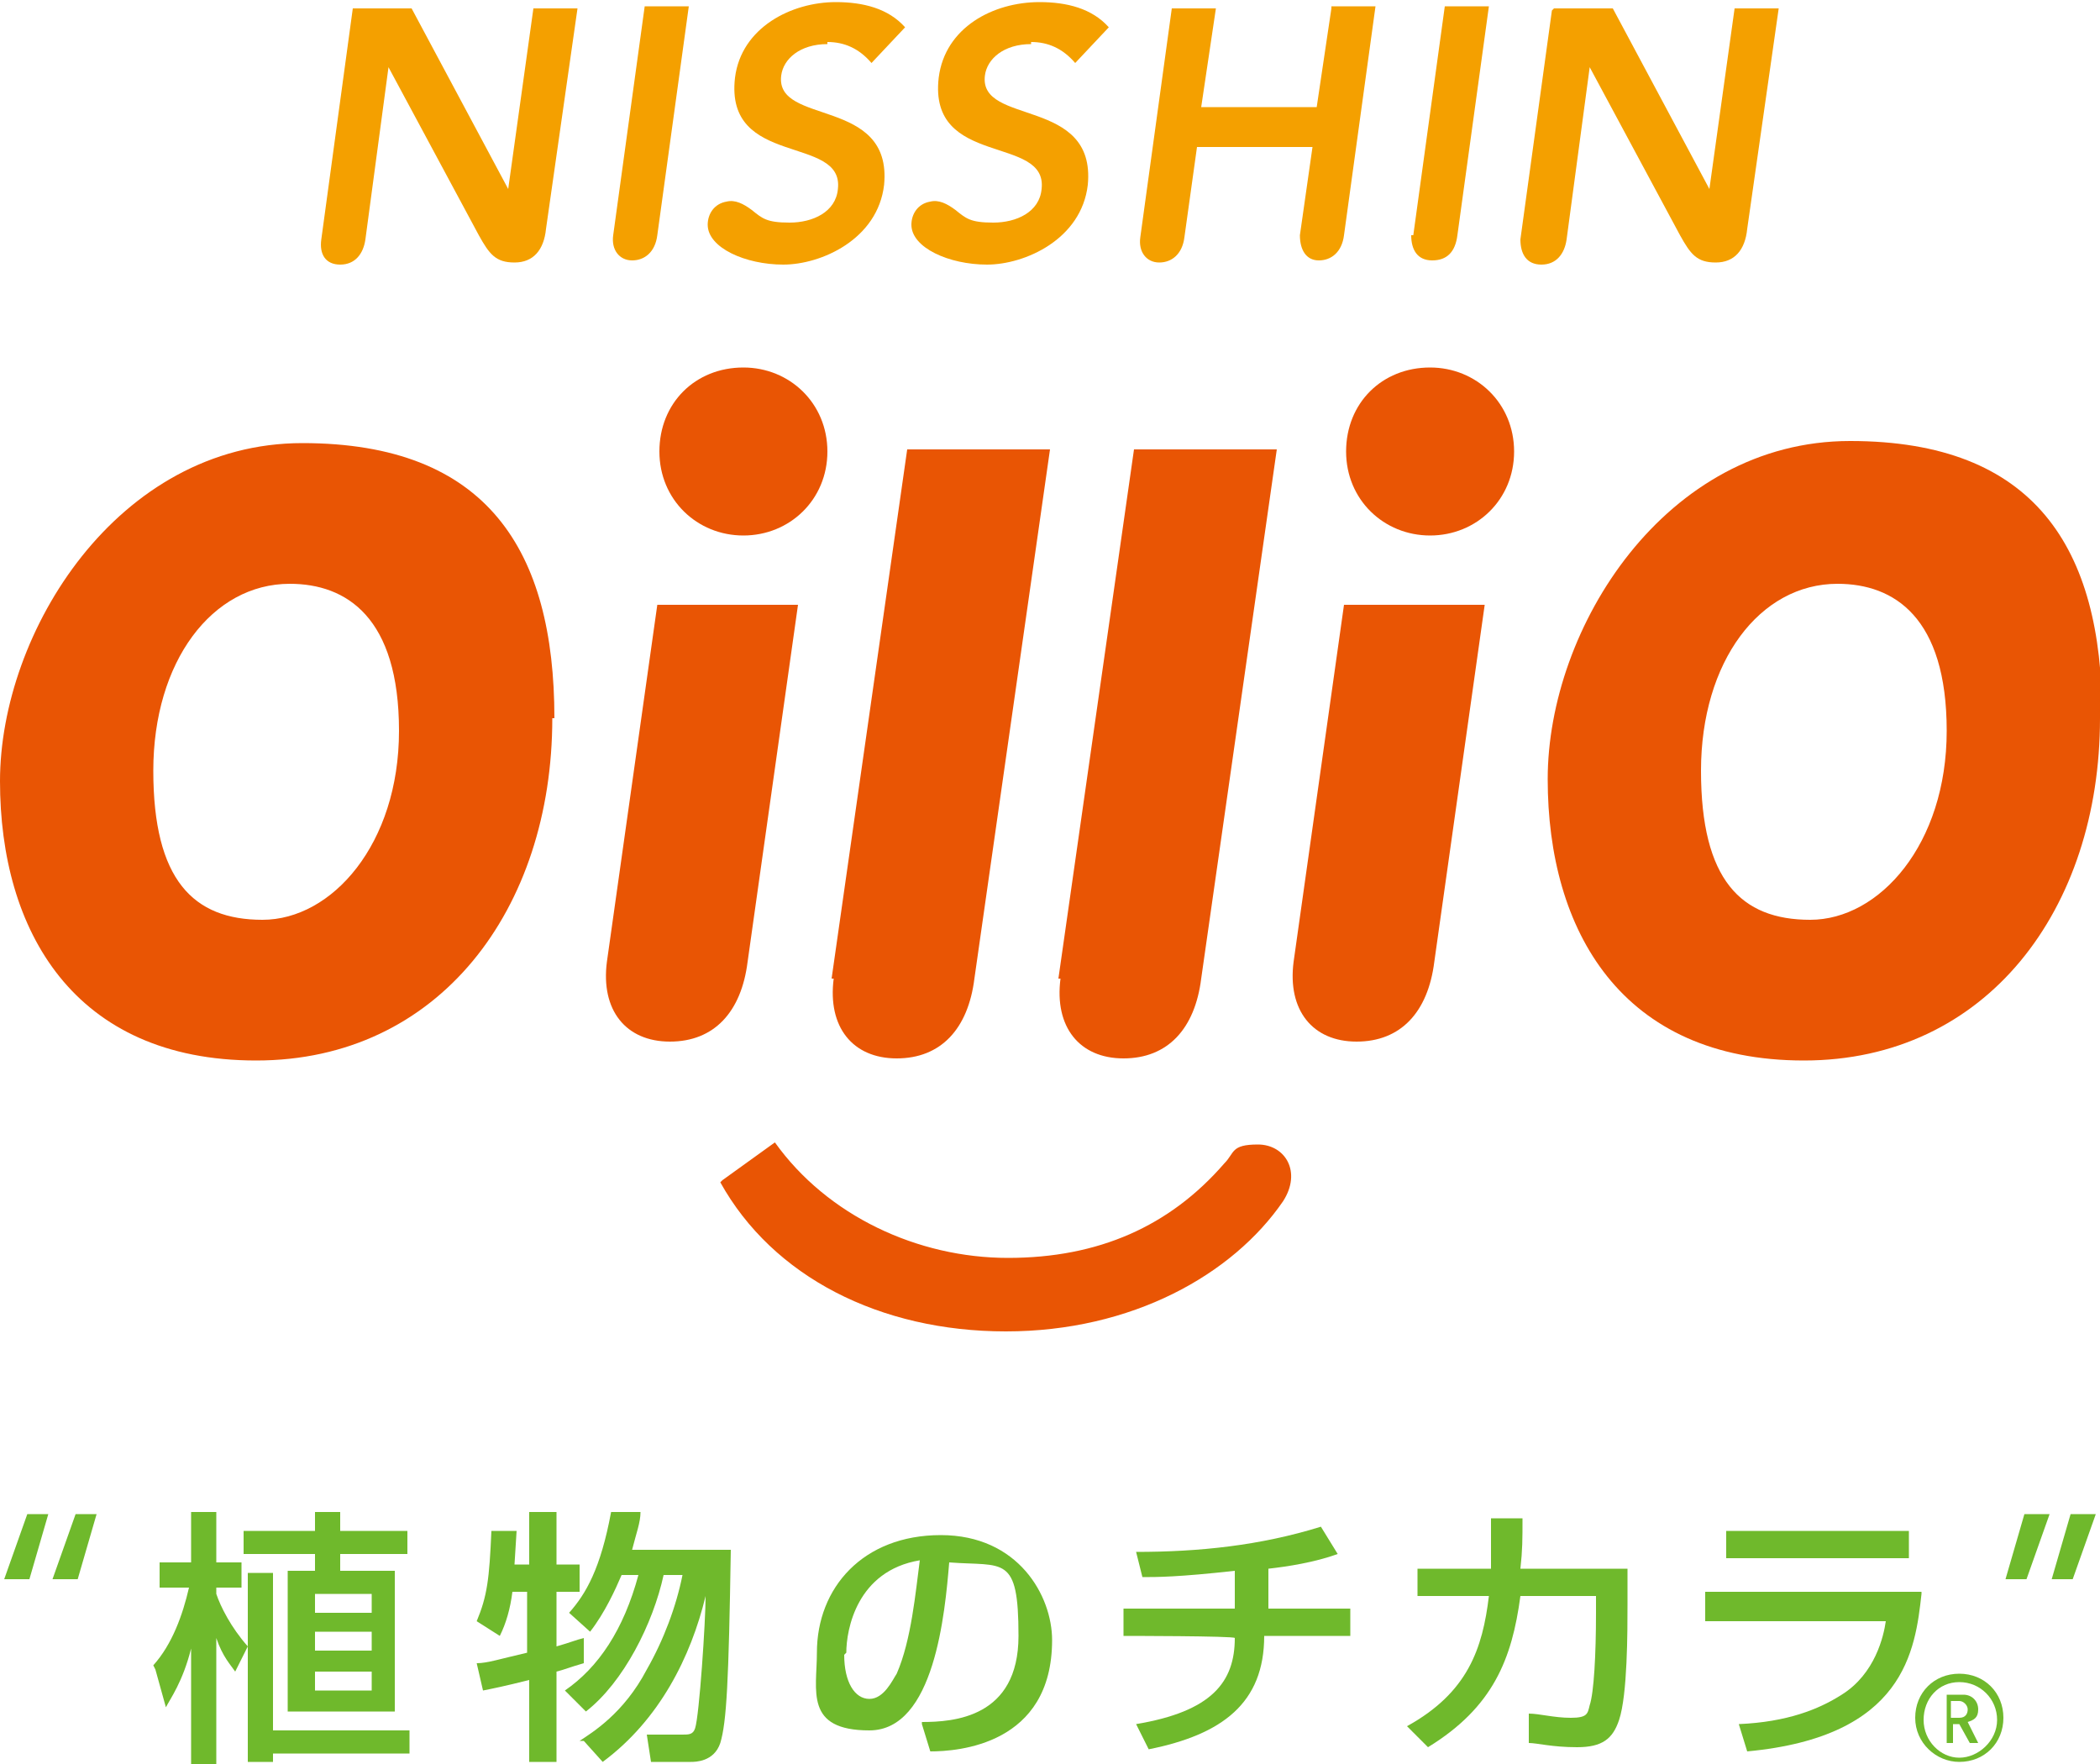 <?xml version="1.0" encoding="UTF-8"?>
<svg id="_レイヤー_1" data-name="レイヤー_1" xmlns="http://www.w3.org/2000/svg" version="1.1" viewBox="0 0 100 84">
  <!-- Generator: Adobe Illustrator 29.5.1, SVG Export Plug-In . SVG Version: 2.1.0 Build 141)  -->
  <defs>
    <style>
      .st0 {
        fill: #f4a000;
      }

      .st1 {
        fill: #6fb92c;
      }

      .st2 {
        fill: #e95504;
      }
    </style>
  </defs>
  <g>
    <path class="st1" d="M93.3,83.9c-1.1,0-2.1-.9-2.1-2.1s.9-2.1,2.1-2.1,2.1.9,2.1,2.1-.9,2.1-2.1,2.1ZM93.3,80.1c-1,0-1.7.8-1.7,1.8s.8,1.8,1.7,1.8,1.8-.8,1.8-1.8-.8-1.8-1.8-1.8ZM93.8,83l-.5-.9h-.3v.9h-.3v-2.3h.8c.4,0,.7.3.7.7s-.2.5-.5.6l.5,1h-.4ZM93.3,81h-.4v.8h.4c.3,0,.4-.2.4-.4s-.2-.4-.4-.4Z"/>
    <g>
      <path class="st1" d="M1.5,75.2H.2l1.1-3.1h1l-.9,3.1ZM3.7,75.2h-1.2l1.1-3.1h1l-.9,3.1Z"/>
      <path class="st1" d="M15,72h1.2v.9h3.2v1.1h-3.2v.8h2.6v6.7h-5.1v-6.7h1.3v-.8h-3.4v-1.1h3.4v-.9ZM15,75.9v.9h2.7v-.9h-2.7ZM15,77.7v.9h2.7v-.9h-2.7ZM15,79.6v.9h2.7v-.9h-2.7ZM19.5,82.4v1.1h-6.5v.4h-1.2v-9h1.2v7.5h6.5ZM7.3,79.3c.9-1,1.4-2.4,1.7-3.7h-1.4v-1.2h1.5v-2.4h1.2v2.4h1.2v1.2h-1.2v.3c.2.6.7,1.6,1.5,2.5l-.6,1.2c-.2-.3-.6-.7-.9-1.6h0v6h-1.2v-5.5h0c-.4,1.6-1,2.4-1.2,2.8l-.5-1.8Z"/>
      <path class="st1" d="M27.6,82.9c.6-.4,2.1-1.3,3.2-3.4.8-1.4,1.4-3,1.7-4.5h-.9c-.5,2.3-1.9,5.1-3.7,6.5l-1-1c1.6-1.1,2.8-2.9,3.5-5.5h-.8c-.3.7-.8,1.8-1.5,2.7l-1-.9c.8-.9,1.5-2.1,2-4.8h1.4c0,.5-.2,1-.4,1.8h4.7c-.1,6.3-.2,8.2-.5,9.2-.3.9-1.2.9-1.4.9h-1.9l-.2-1.3h1.7c.3,0,.5,0,.6-.3.2-.6.5-5.1.5-6.3h0c-.7,2.9-2.2,5.9-4.9,7.9l-.9-1ZM24.4,75.8c-.1.8-.3,1.5-.6,2.1l-1.1-.7c.5-1.2.6-2,.7-4.3h1.2c0,0-.1,1.6-.1,1.6h.7v-2.5h1.3v2.5h1.1v1.3h-1.1v2.6c.7-.2.9-.3,1.3-.4v1.2c-.7.2-.9.3-1.3.4v4.3h-1.3v-3.9c-1.2.3-1.7.4-2.2.5l-.3-1.3c.5,0,1.1-.2,2.4-.5v-2.9h-.8Z"/>
      <path class="st1" d="M43.9,82c1.5,0,4.6-.2,4.6-4.1s-.7-3.3-3.3-3.5c-.2,2.4-.7,8-3.8,8s-2.5-1.9-2.5-3.7c0-3.1,2.2-5.6,5.9-5.6s5.3,2.9,5.3,5c0,5-4.5,5.3-5.8,5.3l-.4-1.3ZM40.2,78.8c0,1.3.5,2.1,1.2,2.1s1.1-.9,1.3-1.2c.7-1.6.9-3.9,1.1-5.4-3,.5-3.5,3.3-3.5,4.4Z"/>
      <path class="st1" d="M60.2,76.6h4.1v1.3h-4.1c0,3.2-2,4.7-5.5,5.4l-.6-1.2c3.6-.6,4.7-2,4.7-4.1h0c0-.1-5.3-.1-5.3-.1v-1.3h5.3v-1.8c-2.7.3-3.7.3-4.4.3l-.3-1.2c3,0,5.9-.3,8.8-1.2l.8,1.3c-1.1.4-2.4.6-3.3.7v2Z"/>
      <path class="st1" d="M77.5,74.7v1.7c0,1.3,0,4.3-.4,5.5-.3.9-.8,1.3-2,1.3s-1.9-.2-2.3-.2v-1.4c.5,0,1.2.2,2,.2s.8-.2.9-.6c.2-.6.3-2.4.3-4.4v-.8h-3.6c-.4,3-1.3,5.3-4.4,7.2l-1-1c2.9-1.6,3.6-3.7,3.9-6.2h-3.4v-1.3h3.5c0-1,0-1.7,0-2.4h1.5c0,1,0,1.5-.1,2.4h4.9Z"/>
      <path class="st1" d="M90.9,72.9v1.3h-8.7v-1.3h8.7ZM91.5,75.9c-.3,2.7-.8,6.8-8.3,7.5l-.4-1.3c2.3-.1,3.8-.7,4.9-1.4,1.6-1,2-2.8,2.1-3.5h-8.6v-1.4h10.3Z"/>
      <path class="st1" d="M96.5,75.2h-1l.9-3.1h1.2l-1.1,3.1ZM98.7,75.2h-1l.9-3.1h1.2l-1.1,3.1Z"/>
    </g>
  </g>
  <g>
    <g>
      <path class="st2" d="M34.3,56.3c2.5,4.5,7.6,7.1,13.6,7.1s10.8-2.7,13.2-6.2c.9-1.4.1-2.7-1.2-2.7s-1.1.4-1.6.9c-2.6,3-6,4.5-10.3,4.5s-8.6-2-11.1-5.5l-2.5,1.8Z"/>
      <g>
        <path class="st2" d="M26.3,34.2c0,9.1-5.4,16.3-14.1,16.3S0,44.3,0,37.2s5.6-16.1,14.4-16.1,12,5.1,12,13.1ZM13.8,27.8c-3.7,0-6.5,3.7-6.5,8.9s1.9,7.1,5.2,7.1,6.5-3.6,6.5-9-2.5-7-5.2-7Z"/>
        <path class="st2" d="M50.5,46.6c-.3,2.3.9,3.8,3,3.8s3.4-1.4,3.7-3.8l3.6-25.2h-6.8l-3.6,25.2Z"/>
        <path class="st2" d="M39.7,46.6c-.3,2.3.9,3.8,3,3.8s3.4-1.4,3.7-3.8l3.6-25.2h-6.8l-3.6,25.2Z"/>
        <path class="st2" d="M100,34.2c0,9.1-5.4,16.3-14.1,16.3s-12.2-6.2-12.2-13.4,5.6-16.1,14.4-16.1,12,5.1,12,13.1ZM87.5,27.8c-3.7,0-6.5,3.7-6.5,8.9s1.9,7.1,5.2,7.1,6.5-3.6,6.5-9-2.5-7-5.2-7Z"/>
        <g>
          <path class="st2" d="M68.1,17.5c2.2,0,4,1.7,4,4s-1.8,4-4,4-4-1.7-4-4,1.7-4,4-4Z"/>
          <path class="st2" d="M64,28.8l-2.4,17c-.3,2.3.9,3.8,3,3.8s3.4-1.4,3.7-3.8l2.4-17h-6.8Z"/>
        </g>
        <g>
          <path class="st2" d="M35.4,17.5c2.2,0,4,1.7,4,4s-1.8,4-4,4-4-1.7-4-4,1.7-4,4-4Z"/>
          <path class="st2" d="M31.3,28.8l-2.4,17c-.3,2.3.9,3.8,3,3.8s3.4-1.4,3.7-3.8l2.4-17h-6.8Z"/>
        </g>
      </g>
    </g>
    <g>
      <path class="st0" d="M49.1,2c.8,0,1.5.3,2.1,1l1.6-1.7c-.8-.9-2-1.2-3.3-1.2-2.2,0-4.5,1.2-4.8,3.6-.5,4.3,5.2,2.7,4.9,5.3-.1,1.1-1.2,1.6-2.3,1.6s-1.3-.2-1.8-.6c-.4-.3-.8-.5-1.2-.4-.6.1-.9.6-.9,1.1,0,1.1,1.8,1.9,3.6,1.9s4.5-1.2,4.8-3.8c.4-4.2-5.2-2.8-4.9-5.2.1-.8.9-1.5,2.2-1.5Z"/>
      <path class="st0" d="M39.4,2c.8,0,1.5.3,2.1,1l1.6-1.7c-.8-.9-2-1.2-3.3-1.2-2.1,0-4.5,1.2-4.8,3.6-.5,4.3,5.2,2.7,4.9,5.3-.1,1.1-1.2,1.6-2.3,1.6s-1.3-.2-1.8-.6c-.4-.3-.8-.5-1.2-.4-.6.1-.9.6-.9,1.1,0,1.1,1.8,1.9,3.6,1.9s4.5-1.2,4.8-3.8c.4-4.2-5.2-2.8-4.9-5.2.1-.8.9-1.5,2.2-1.5Z"/>
      <path class="st0" d="M29.2,11.2c-.1.7.3,1.2.9,1.2s1.1-.4,1.2-1.2l1.5-10.9h-2.1l-1.5,10.9Z"/>
      <path class="st0" d="M63.4.4l-.7,4.7h-5.5l.7-4.7h-2.1l-1.5,10.9c-.1.7.3,1.2.9,1.2s1.1-.4,1.2-1.2l.6-4.3h5.5l-.6,4.2c0,.7.3,1.2.9,1.2s1.1-.4,1.2-1.2l1.5-10.9h-2.1Z"/>
      <path class="st0" d="M16.8.4h2.8l4.6,8.6L25.4.4h2.1l-1.5,10.5c-.1,1-.6,1.6-1.5,1.6s-1.2-.4-1.7-1.3l-4.3-8-1.1,8.2c-.1.7-.5,1.2-1.2,1.2s-1-.5-.9-1.2L16.8.4Z"/>
      <path class="st0" d="M67.2,11.2c0,.7.3,1.2,1,1.2s1.1-.4,1.2-1.2l1.5-10.9h-2.1l-1.5,10.9Z"/>
      <path class="st0" d="M74,.4h2.8l4.6,8.6,1.2-8.6h2.1l-1.5,10.5c-.1,1-.6,1.6-1.5,1.6s-1.2-.4-1.7-1.3l-4.3-8-1.1,8.2c-.1.7-.5,1.2-1.2,1.2s-1-.5-1-1.2l1.5-10.9Z"/>
    </g>
  </g>
</svg>